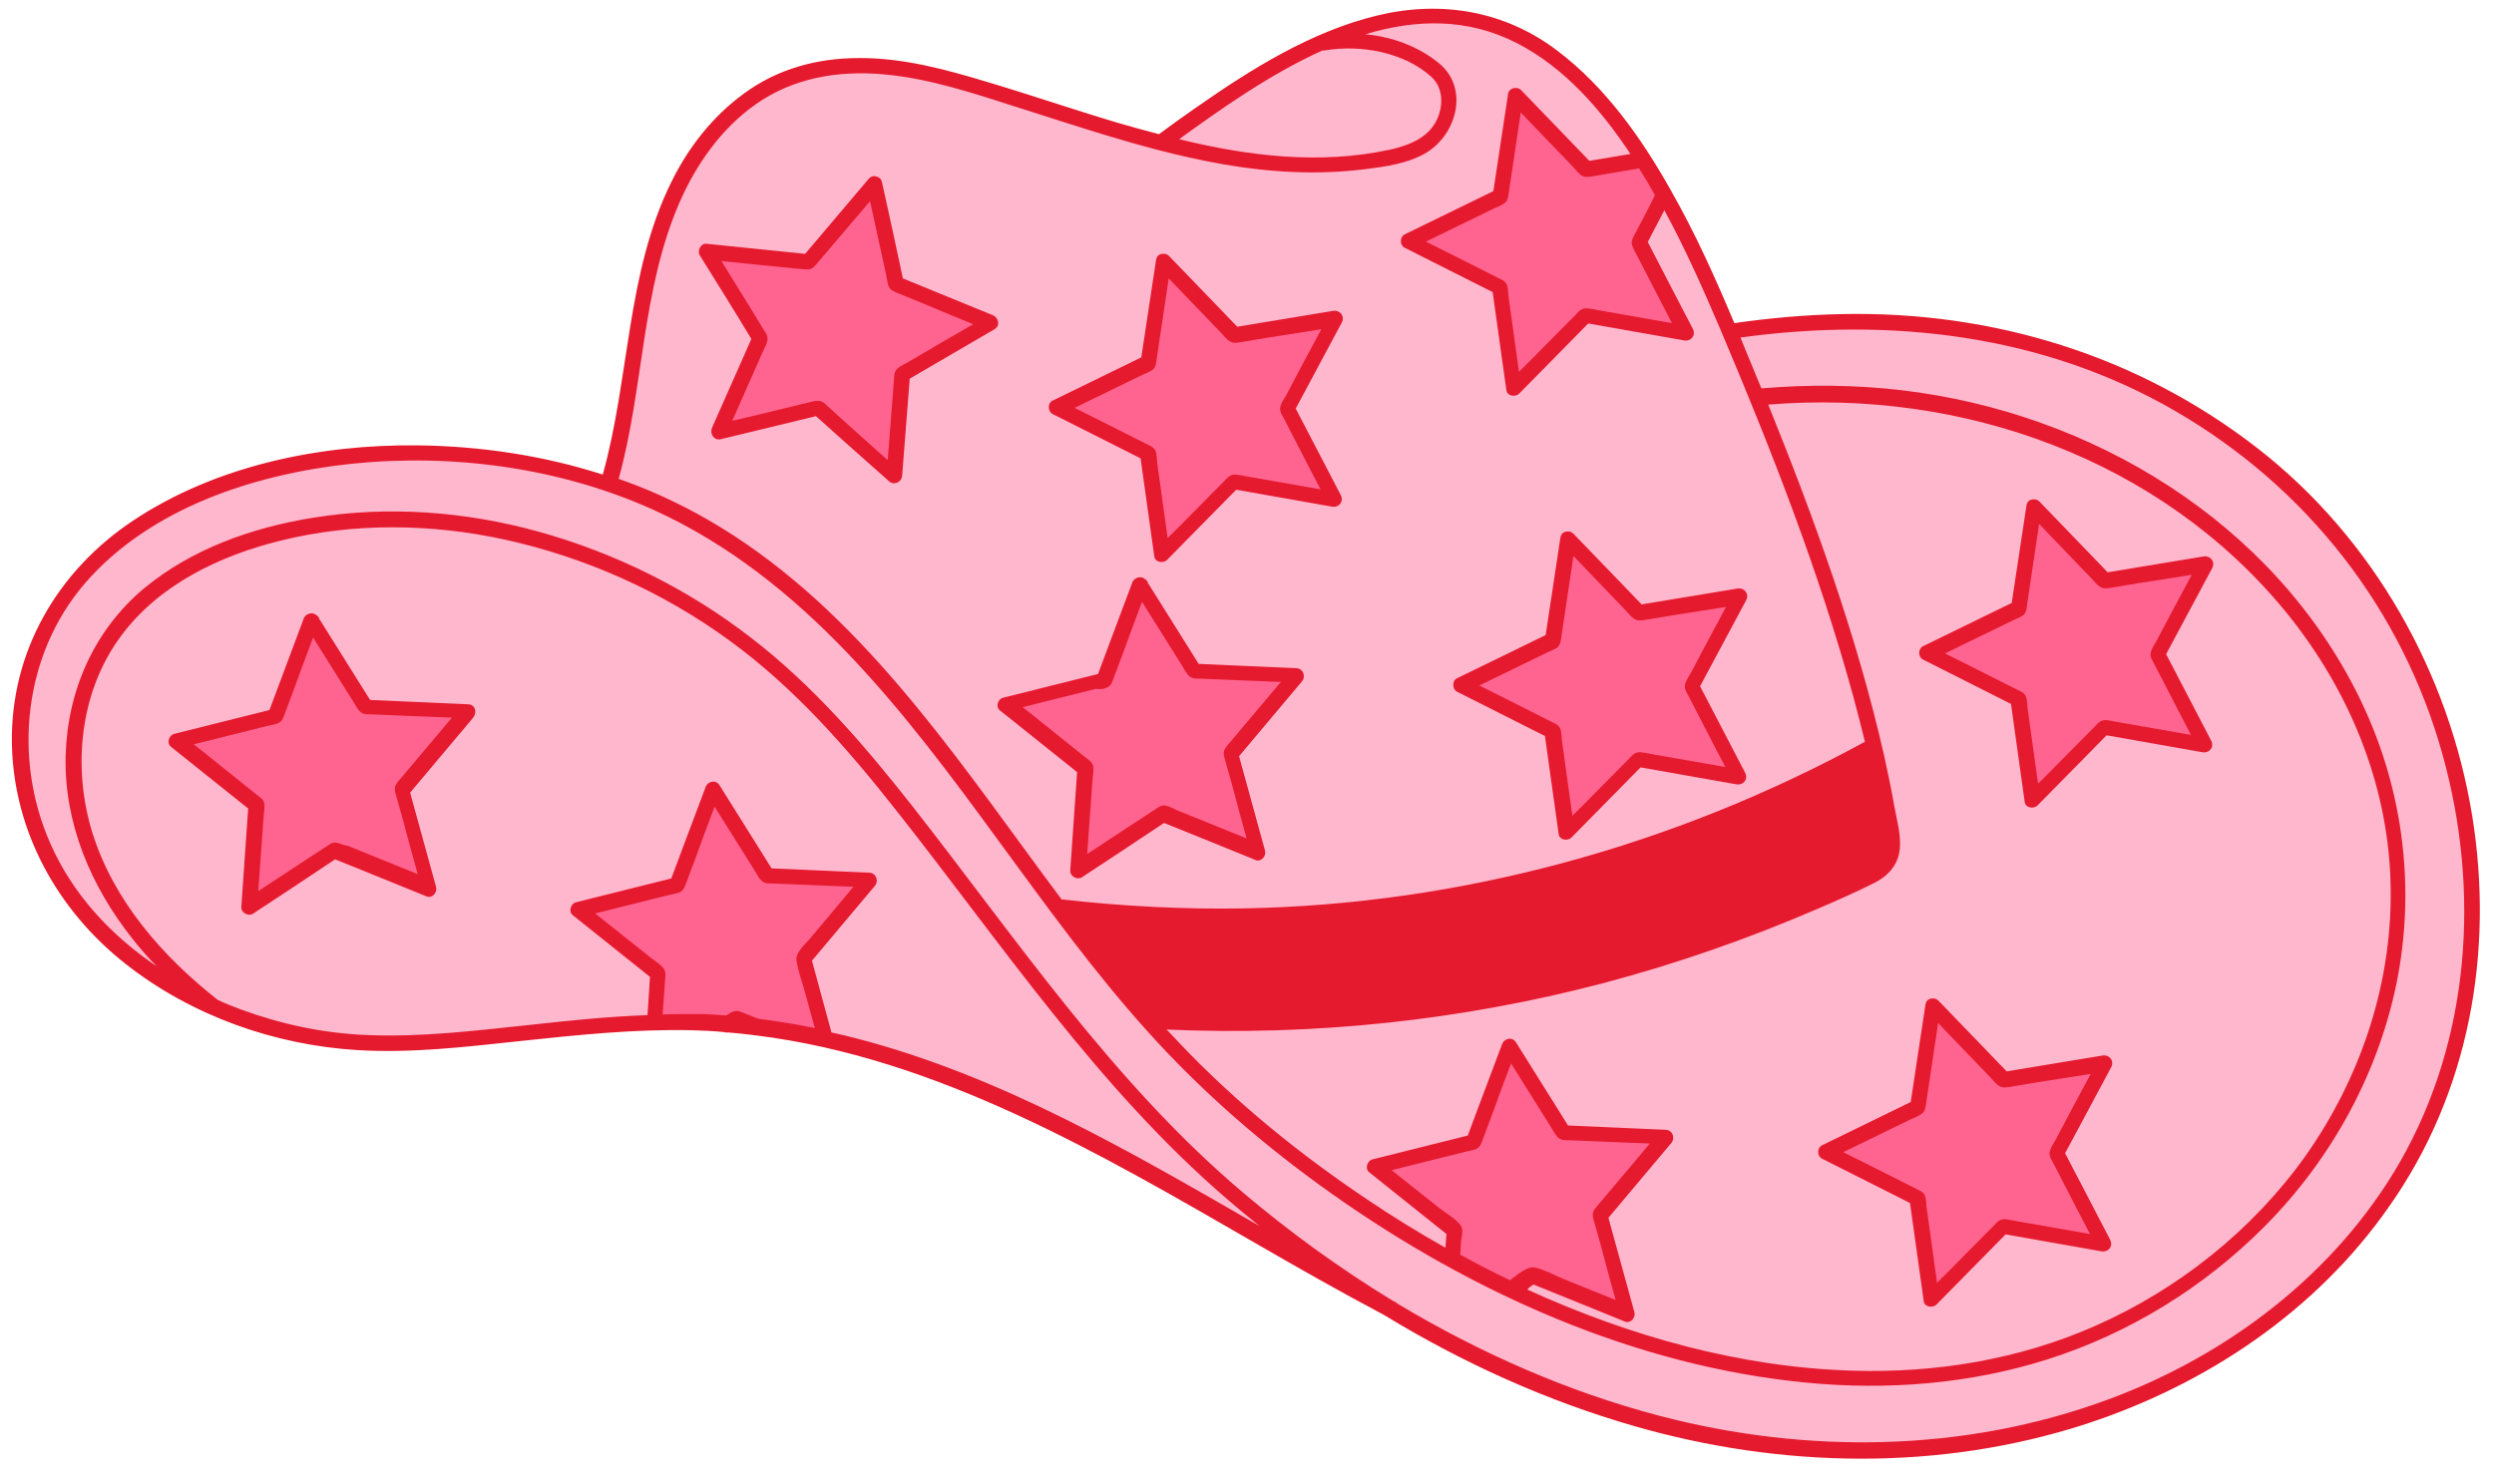 <?xml version="1.0" encoding="UTF-8"?>
<!DOCTYPE svg PUBLIC '-//W3C//DTD SVG 1.0//EN'
          'http://www.w3.org/TR/2001/REC-SVG-20010904/DTD/svg10.dtd'>
<svg height="411.4" preserveAspectRatio="xMidYMid meet" version="1.0" viewBox="4.5 146.6 691.4 411.4" width="691.4" xmlns="http://www.w3.org/2000/svg" xmlns:xlink="http://www.w3.org/1999/xlink" zoomAndPan="magnify"
><path d="M0 0H700V700H0z" fill="none"
  /><g
  ><g id="change1_1"
    ><path d="M466.3,462l-18.2,21.7l7.5,27.3l-26.2-10.6l-5.3,3.5l-0.3,0.6c-5.7-2.7-11.2-5.5-16.7-8.5l0.1-0.2l0.6-8.1 l-22.1-17.6l27.5-6.8l9.9-26.5l15,24L466.3,462z M560,446.1l-19.6-20.4l-4.2,28L510.7,466l25.3,12.7l3.9,28l19.9-20.2l27.9,5 l-13-25.1l13.3-25L560,446.1z M588.1,307.7l-19.6-20.4l-4.2,28l-25.5,12.4l25.3,12.7l3.9,28.1l19.9-20.2l27.9,5l-13-25.1l13.3-25 L588.1,307.7z M465.7,201l0.4-0.2c-1.9-3.4-3.9-6.8-6-10l-0.2,0.1l-15.5,2.6l-19.6-20.4l-4.2,28L395,213.5l25.3,12.7l3.9,28.1 l19.9-20.2l27.9,5l-13-25.1L465.7,201z M458.9,316.6l-19.6-20.4l-4.2,28l-25.5,12.4l25.3,12.7l3.9,28l19.9-20.2l27.9,5l-13-25.1 l13.3-25L458.9,316.6z M335.7,332.8l-15-24l-9.9,26.5l-27.5,6.8l22.1,17.7l-2,28.2l23.6-15.6l26.2,10.6l-7.5-27.3L364,334 L335.7,332.8z M105.9,342.7l-15-24L81,345.2l-27.5,6.8l22.1,17.7l-2,28.2l23.6-15.6l26.3,10.6l-7.5-27.3l18.2-21.7L105.9,342.7z M232.8,434.6l0.2-0.8l-5.8-21.4l18.2-21.7l-28.3-1.3l-15-24l-9.9,26.5l-27.5,6.8l22.1,17.7l-0.9,13.4l0,0.2 c6.6-0.2,13.2-0.1,19.8,0.4c0.2,0,0.4,0,0.6,0.1C215.4,431.3,224.2,432.7,232.8,434.6z M252.9,225.3l-6-27.7l-18.3,21.6l-28.2-2.9 l14.9,24.1l-11.4,25.9l27.5-6.7l21.1,18.9l2.2-28.2l24.5-14.2L252.9,225.3z M346.8,239.5l-19.6-20.4l-4.2,28l-25.5,12.4l25.3,12.7 l3.9,28l19.9-20.2l27.9,5l-13-25.1l13.3-25L346.8,239.5z" fill="#ff6490"
    /></g
    ><g id="change2_1"
    ><path d="M405.2,169.5c1.9,4.8,0.9,10.6-2.5,14.4c-3.8,4.4-9.9,5.9-15.6,6.9c-20.7,3.4-40.7,0.6-60.4-4.5l0.1-0.4 c13-9.5,28.2-20.3,44.2-27.4l0,0C388.1,155.4,403.3,164.7,405.2,169.5z M484.6,238.5l-0.5,0.2c2.1,4.9,4,9.7,5.9,14.2 c0.5,1.3,1.1,2.5,1.6,3.8l0.2-0.1c46.8-4.7,95.5,8.6,130.8,40.1c24.7,22,42.4,51.2,46.1,84.5c4.4,39.7-11.3,78.8-40,106.2 c-57.8,55.3-136.8,49-204.8,17c-5.7-2.7-11.2-5.5-16.7-8.5c-27.5-15-52.6-34-72.9-54.3c-3.8-3.8-7.5-7.7-11.1-11.7 c-8.9-10-17.2-20.6-25.3-31.4c-35.2-47.1-66.5-98-124.5-117.7c-4.2-1.4-8.6-2.7-13.1-3.8c-13.6-3.3-27.6-4.8-41.5-4.8 c-3.7,0-7.3,0.1-11,0.4c-26.2,1.8-53.9,9.7-74.1,27.2c-23,19.9-29.2,51.5-18,79.6c8.5,21.2,26.7,37,47.9,46.4 C36.7,404.9,18,375,27.1,340.5c8.7-33.2,43.9-47,75.3-49.4c33.5-2.7,67.9,7.5,96.2,25.2c30.3,19,50.8,47,72.2,74.9 c19.9,26,39.5,52.5,63.1,75.3c4.7,4.6,9.6,9,14.7,13.2c13.1,10.9,27.1,21,41.7,29.9c52.9,32,114.7,48.4,176.5,34 c63.1-14.7,115-60.6,122.1-127.2c0.2-2,0.4-4,0.5-6c3.6-51.2-18-103.7-58.1-136.1C588,239.6,538.4,230.6,484.6,238.5z M622.5,296.8 c-35.3-31.5-84-44.8-130.8-40.1l-0.2,0.1c11.6,28.1,24.7,63.9,32.4,96.8c2.1,8.9,3.8,17.7,5,25.9c0.6,4-1.5,7.8-5.1,9.6 c-63.5,30.4-130.1,44.5-200.4,40.6l-0.3,0.3c3.6,4,7.3,8,11.1,11.7c20.4,20.3,45.4,39.3,72.9,54.3l0.1-0.2l0.6-8.1l-22.1-17.6 l27.5-6.8l9.9-26.5l15,24l28.3,1.3l-18.2,21.7l7.5,27.3l-26.2-10.6l-5.3,3.5l-0.3,0.6c68,32,147,38.3,204.8-17 c28.6-27.4,44.4-66.5,40-106.2C664.9,348,647.2,318.8,622.5,296.8z M615.7,353.2l-27.9-5l-19.9,20.2l-3.9-28.1l-25.3-12.7 l25.5-12.4l4.2-28l19.6,20.4l27.9-4.6l-13.3,25L615.7,353.2z M587.6,491.6l-27.9-5l-19.9,20.2l-3.9-28L510.7,466l25.5-12.4l4.2-28 l19.6,20.4l27.9-4.6l-13.3,25L587.6,491.6z M348.6,479.7c-5.1-4.2-9.9-8.7-14.7-13.2c-23.6-22.8-43.2-49.4-63.1-75.3 c-21.4-27.9-41.9-55.8-72.2-74.9c-28.3-17.8-62.7-27.9-96.2-25.2c-31.5,2.5-66.6,16.3-75.3,49.4c-9.1,34.5,9.6,64.4,36.5,85.2 c15.1,6.7,31.7,10.2,47.3,10.1c25.1-0.2,50-5,75.1-5.7l0-0.2l0.9-13.4l-22.1-17.7l27.5-6.8l9.9-26.5l15,24l28.3,1.3l-18.2,21.7 l5.8,21.4l-0.2,0.8c57.4,12.5,105.5,47.7,157.5,75l0,0C375.6,500.7,361.7,490.7,348.6,479.7z M123.5,393l-26.3-10.6L73.7,398 l2-28.2l-22.1-17.7l27.5-6.8l9.9-26.5l15,24l28.3,1.3L116,365.7L123.5,393z M472,239.1l-27.9-5l-19.9,20.2l-3.9-28.1L395,213.5 l25.5-12.4l4.2-28l19.6,20.4l15.5-2.6l0.2-0.1c-8.2-12.8-17.9-24.1-29.5-31.5c-19.1-12.2-39.9-9.3-59.4-0.7l0,0 c17.1-3.1,32.3,6.2,34.2,11c1.9,4.8,0.9,10.6-2.5,14.4c-3.8,4.4-9.9,5.9-15.6,6.9c-20.7,3.4-40.7,0.6-60.4-4.5 c-19.3-5-38.4-12-57.4-17.4c-16.3-4.6-35.1-6.7-50.7,1.4c-13.2,6.8-22.7,19.4-28.2,32.9c-10.3,24.9-9.3,51.8-17,77.4l-0.1,0.2 c58,19.7,89.3,70.6,124.5,117.7l0.3-0.2c79,9.3,156.2-6.3,225.9-44.7c-7.7-32.9-20.8-68.7-32.4-96.8c-0.5-1.3-1.1-2.6-1.6-3.8 c-1.9-4.5-3.9-9.3-5.9-14.2c-5.2-12.3-11.1-25.6-18-38l-0.4,0.2l-6.7,12.9L472,239.1z M486.5,362.1l-27.9-5l-19.9,20.2l-3.9-28 l-25.3-12.7l25.5-12.4l4.2-28l19.6,20.4l27.9-4.6l-13.3,25L486.5,362.1z M374.4,285l-27.9-5l-19.9,20.2l-3.9-28l-25.3-12.7 l25.5-12.4l4.2-28l19.6,20.4l27.9-4.6l-13.3,25L374.4,285z M353.3,383L327,372.4L303.4,388l2-28.2l-22.1-17.7l27.5-6.8l9.9-26.5 l15,24L364,334l-18.2,21.7L353.3,383z M252.4,278.5l-21.1-18.9l-27.5,6.7l11.4-25.9l-14.9-24.1l28.2,2.9l18.3-21.6l6,27.7 l26.2,10.8l-24.5,14.2L252.4,278.5z" fill="#ffb7ce"
    /></g
    ><g fill="#e61a2e" id="change3_1"
    ><path d="M689.9,373.1c-6.4-39.8-27.4-77.1-59.3-102c-33.2-25.9-73.6-38.3-115.6-37.4c-10,0.2-19.9,1.1-29.7,2.5 c-5.3-12.6-10.9-25.1-17.7-37c-8.1-14.4-18-28.4-31.3-38.5c-14.6-11.1-32.2-14.1-50-9.8c-18.2,4.4-34.7,14.7-49.9,25.3 c-3.6,2.5-7.1,5-10.6,7.6c-3.9-1-7.8-2.1-11.6-3.2c-12.1-3.6-24-7.7-36.1-11.3c-11.6-3.5-23.4-6.7-35.6-6.6 c-11.4,0-22.5,3-31.7,9.8c-8.7,6.3-15.5,15-20.2,24.6c-12.5,25.3-11.5,54.3-19,81.1c-16.5-5.3-33.9-7.9-51.3-8.1 c-27.2-0.3-55.9,5.6-78.8,20.8c-21.1,14-34.2,36.5-33.7,62.1c0.5,24.1,12.6,46,31.4,60.8c18.2,14.4,41.3,22.6,64.4,24 c15,0.9,30.1-0.9,45-2.5c16-1.7,32-3.4,48-3c2.9,0.1,5.8,0.2,8.6,0.5c0.3,0.1,0.7,0.2,1.1,0.1c2.3,0.2,4.6,0.4,6.8,0.7 c0,0,0,0,0,0c0.2,0.1,0.5,0.1,0.8,0.1c50.4,6.2,95.6,32.8,139.1,57.9c11.6,6.7,23.2,13.3,35.1,19.6c21.8,13.3,45.2,23.9,69.6,30.9 c40.7,11.7,84.6,12.5,125-0.6c33.4-10.9,63.9-31.3,84.1-60.3C689.1,449.6,695.9,410.6,689.9,373.1z M458.1,210.8 c-0.7,1.4-1.7,2.6-1,4.2c0.4,1,1,2,1.5,3c3.1,6.1,6.3,12.1,9.4,18.2c-6.8-1.2-13.6-2.4-20.5-3.6c-1-0.2-2-0.4-2.9-0.5 c-1.6-0.1-2.3,0.7-3.3,1.8c-3.4,3.4-6.7,6.8-10.1,10.2c-1.9,1.9-3.7,3.8-5.6,5.6c-1-7-1.9-13.9-2.9-20.9c-0.1-1-0.1-2.2-0.4-3.1 c-0.4-1.2-1.6-1.6-2.6-2.1c-4.2-2.1-8.5-4.3-12.7-6.4c-2.4-1.2-4.8-2.4-7.2-3.6c6.3-3.1,12.6-6.1,18.9-9.2c0.9-0.4,2-0.8,2.8-1.4 c1.1-0.8,1.1-1.9,1.3-3.1c0.7-4.7,1.4-9.4,2.1-14.1c0.4-2.7,0.8-5.4,1.2-8c4.9,5.1,9.8,10.2,14.7,15.3c0.6,0.6,1.2,1.5,1.9,2 c1.4,1.1,3.4,0.3,5,0.1c3.7-0.6,7.5-1.3,11.2-1.9c1.5,2.4,3,4.9,4.4,7.4C461.7,204,459.9,207.4,458.1,210.8z M371.1,160.6 c0.2,0,0.4,0,0.6,0c9.8-1.7,22,0.4,29.6,7.3c3.1,2.8,3.4,7.4,1.8,11.3c-2.2,5.5-7.9,7.7-13.3,8.9c-19.3,4.2-39.3,1.8-58.4-2.9 C343.1,176.7,356.7,167.1,371.1,160.6z M192.9,202.7c4.6-10.5,11.5-20.4,21-27.1c10.4-7.4,22.9-9.5,35.4-8.4 c12.8,1.1,25.2,5.3,37.4,9.2c12.6,4,25.2,8.2,38.1,11.6c12.6,3.3,25.4,5.8,38.4,6.3c6.6,0.3,13.3,0,19.9-0.8 c5.5-0.7,11.3-1.5,16.2-4.2c8.9-4.9,12.7-18,4.2-25.1c-5.7-4.7-13-7.4-20.5-8.1c14-4.2,28.3-4.6,42.1,2.5 c13.2,6.8,23.3,18.5,31.4,30.7c-3.8,0.6-7.6,1.3-11.4,1.9c-6.3-6.5-12.6-13.1-18.9-19.6c-1-1.1-3.3-0.7-3.6,0.9 c-1.4,9-2.7,18.1-4.1,27.1c-8.2,4-16.4,8-24.6,12c-1.4,0.7-1.4,3,0,3.7c8.1,4.1,16.3,8.2,24.4,12.3c1.3,9.1,2.5,18.1,3.8,27.2 c0.2,1.7,2.6,2,3.6,0.9c6.4-6.5,12.7-12.9,19.1-19.4c8.9,1.6,17.7,3.1,26.6,4.7c1.9,0.3,3.3-1.4,2.4-3.2c-4.2-8-8.3-16-12.5-24.1 c1.5-2.9,3.1-5.9,4.6-8.8c5.7,10.5,10.6,21.5,15.3,32.5c14.2,33.5,27.6,67.6,37.2,102.8c1.1,4,2.1,8.1,3.1,12.1 c-52.8,28.8-111.9,45.1-172.1,46.2c-16.9,0.3-33.8-0.6-50.6-2.5c-3.3-4.4-6.6-8.9-9.9-13.4c-25.8-35.3-52.3-72.5-91.6-93.8 c-6.9-3.7-14-6.9-21.3-9.4C183,254.3,182.3,227,192.9,202.7z M409.3,486.2c-1.5-1.8-4-3.2-5.9-4.7c-4.4-3.5-8.7-6.9-13.1-10.4 c6.8-1.7,13.6-3.4,20.4-5.1c0.9-0.2,2-0.4,2.9-0.7c1.4-0.6,1.6-1.8,2.1-3.1c1.7-4.5,3.4-9,5-13.5c0.9-2.4,1.8-4.8,2.7-7.2 c3.7,5.9,7.4,11.8,11.1,17.7c0.5,0.8,1,1.8,1.6,2.5c1,1.2,2.1,1.1,3.6,1.1c4.8,0.2,9.6,0.4,14.4,0.6c2.6,0.1,5.2,0.2,7.8,0.3 c-4.5,5.3-8.9,10.6-13.4,15.9c-0.6,0.8-1.4,1.5-1.9,2.3c-0.9,1.3-0.5,2.3-0.1,3.7c1.3,4.6,2.6,9.2,3.8,13.9 c0.7,2.5,1.4,5.1,2.1,7.6c-4.9-2-9.7-3.9-14.6-5.9c-2.4-1-5.1-2.5-7.7-3.1c-2.3-0.5-5.1,2.2-7,3.5c-4.7-2.2-9.3-4.6-13.8-7.1 c0.1-1.4,0.2-2.7,0.3-4.1C409.8,489.2,410.3,487.4,409.3,486.2z M429.6,502.8c8.5,3.4,17,6.9,25.4,10.3c1.6,0.6,3-1.2,2.6-2.6 c-2.4-8.7-4.8-17.5-7.2-26.2c5.8-6.9,11.6-13.8,17.4-20.7c1.2-1.4,0.4-3.6-1.5-3.7c-9-0.4-18-0.8-27.1-1.2 c-4.8-7.7-9.6-15.3-14.4-23c-1-1.7-3.3-1.2-3.9,0.5c-3.2,8.4-6.3,16.8-9.5,25.3c-8.8,2.2-17.6,4.4-26.4,6.6 c-1.5,0.4-2.2,2.6-0.9,3.6c7.1,5.7,14.3,11.4,21.4,17.1c-0.1,1.3-0.2,2.5-0.3,3.8c-7.1-4-14.1-8.3-20.8-12.8 c-19.1-12.7-37.1-27.3-52.9-43.9c-1.2-1.3-2.4-2.6-3.6-3.8c40.8,1.8,81.7-2.5,121.2-12.9c20.4-5.4,40.4-12.4,59.8-20.8 c5.1-2.2,10.1-4.4,15.1-6.9c3.7-1.8,6.5-4.8,7.1-8.9c0.6-4.1-0.8-8.7-1.5-12.7c-0.8-4.7-1.8-9.3-2.8-13.9 c-7.6-33.3-19.3-65.5-32.1-97.2c53.8-4.4,108.8,15.1,143.5,57.5c17.2,21.1,28.2,47.2,29,74.6c0.9,27.2-7.9,54.1-23.6,76.3 c-14.6,20.5-35.3,37-58.3,47.1c-21,9.3-44.2,13.1-67.1,12.4c-31.2-0.9-61.8-9.5-90.3-22.5C428.4,503.6,429,503.2,429.6,502.8z M188.2,427.9c0.2-3.3,0.5-6.5,0.7-9.8c0.1-1.3,0.3-2.2-0.7-3.3c-0.8-0.9-2.1-1.7-3-2.4c-5.2-4.2-10.5-8.3-15.7-12.5 c6.8-1.7,13.6-3.4,20.4-5.1c0.9-0.2,2-0.4,2.9-0.7c1.4-0.6,1.6-1.8,2.1-3.1c1.7-4.5,3.4-9,5-13.5c0.9-2.4,1.8-4.8,2.7-7.2 c3.7,5.9,7.4,11.8,11.1,17.7c0.5,0.8,1,1.8,1.6,2.5c1,1.2,2.1,1.1,3.6,1.1c4.8,0.2,9.6,0.4,14.4,0.6c2.6,0.1,5.2,0.2,7.8,0.3 c-3.9,4.7-7.9,9.4-11.8,14.1c-1.3,1.6-4.3,4-4,6.3c0.5,3.4,1.9,6.8,2.7,10.1c0.8,2.9,1.6,5.8,2.4,8.7c-5.2-1.1-10.4-1.9-15.7-2.6 c-1.6-0.6-3.2-1.3-4.8-1.9c-1.6-0.7-2.8,0.2-4.1,1c-2.1-0.2-4.2-0.3-6.3-0.4C195.6,427.8,191.9,427.8,188.2,427.9z M241.7,434.5 c-2.2-0.6-4.5-1.1-6.7-1.6c-1.8-6.6-3.6-13.3-5.4-19.9c5.8-6.9,11.6-13.8,17.4-20.7c1.2-1.4,0.4-3.6-1.5-3.7 c-9-0.4-18-0.8-27.1-1.2c-4.8-7.7-9.6-15.3-14.4-23c-1-1.7-3.3-1.2-3.9,0.5c-3.2,8.4-6.3,16.8-9.5,25.3 c-8.8,2.2-17.6,4.4-26.4,6.6c-1.5,0.4-2.2,2.6-0.9,3.6c7.1,5.7,14.3,11.4,21.4,17.1c-0.2,3.5-0.5,7.1-0.7,10.6 c-10.9,0.4-21.7,1.5-32.5,2.7c-15.1,1.6-30.5,3.5-45.7,2.8c-11.8-0.5-23.5-3-34.6-7.1c-2.1-0.8-4.2-1.6-6.3-2.6 c-15.3-12-28.9-27.5-34.8-46.4c-5.6-18.1-3.5-39.2,8-54.6c10.5-14.2,27.5-22.3,44.3-26.4c20.2-5,41.6-4.7,61.9-0.3 c22.4,4.9,43.9,14.5,62.4,28c18,13.1,32.7,29.9,46.4,47.3c29.2,37,55.8,76.9,91.8,107.8c2.9,2.5,5.8,4.9,8.8,7.3 C317.8,465.9,281.9,444.9,241.7,434.5z M669.9,468.7c-17.8,31-47.7,53.7-81,66c-39.8,14.7-83.6,15.2-124.4,4.5 c-25.5-6.7-49.9-17.5-72.6-31.1c-0.1-0.1-0.3-0.3-0.5-0.4c-0.3-0.1-0.5-0.3-0.8-0.4c-14.6-8.9-28.5-19-41.4-29.9 c-36.2-30.6-62.8-70.3-91.8-107.3c-13.3-16.9-27.4-33.3-44.5-46.5c-17.5-13.6-37.9-23.7-59.2-29.6c-20.3-5.6-41.7-7.2-62.6-3.8 c-16.7,2.7-33.4,8.6-46.6,19.5c-13.9,11.6-21.3,28.4-21.8,46.4c-0.5,18.7,7,36.3,18.5,50.8c2.1,2.7,4.4,5.3,6.8,7.7 c-12.6-8.5-23.3-19.9-29.5-34C8,357,11,328.1,28.1,308.3c18.1-20.9,47.2-30.3,73.9-33.1c28.2-2.9,57.8,1.1,83.7,12.8 c41.6,18.9,69.6,56.1,95.8,92c13.2,18,26.3,36.2,41.3,52.8c15.2,16.9,32.5,31.8,51,44.9c38.6,27.3,83.9,47.7,131.3,52.3 c22.5,2.2,45.6,0.4,67.2-6.5c22.6-7.2,43.3-20,60-36.8c18.8-18.9,32.1-43.3,37-69.6c4.8-26.2,1-53.2-10.8-77.2 c-23.9-48.6-74.1-78.9-126.9-85.1c-12.9-1.5-25.9-1.6-38.8-0.5c-1.2-2.9-2.4-5.8-3.6-8.7c-0.7-1.8-1.5-3.6-2.2-5.4 c41.4-5.7,83.8-0.9,120.4,20.3c36.5,21.1,63.1,55,74.3,95.6C692.1,393.6,689.3,434.8,669.9,468.7z"
      /><path d="M212.8,240.6c-3.6,8.2-7.3,16.4-10.9,24.6c-0.7,1.7,0.5,3.6,2.4,3.2c8.8-2.1,17.6-4.3,26.4-6.4 c6.7,6,13.4,12,20.2,18c1.4,1.3,3.5,0.4,3.7-1.5c0.7-9,1.4-18,2.1-26.9c7.8-4.6,15.7-9.1,23.5-13.7c1.7-1,1.1-3.3-0.5-3.9 c-8.3-3.4-16.6-6.8-24.9-10.2c-1.9-8.9-3.8-17.8-5.8-26.7c-0.2-0.9-0.8-1.4-1.4-1.5c-0.7-0.3-1.5-0.2-2.2,0.5 c-5.9,7-11.8,13.9-17.7,20.9c-9.1-0.9-18.2-1.9-27.3-2.8c-1.6-0.2-2.7,1.9-1.9,3.2C203.3,225.1,208.1,232.8,212.8,240.6z M228.6,221.3c1.3-0.1,1.9-1.1,2.7-2c3.1-3.6,6.1-7.2,9.2-10.8c1.7-2,3.5-4.1,5.2-6.1c1.5,6.9,3,13.8,4.5,20.6 c0.2,0.9,0.3,2,0.6,2.9c0.5,1.3,1.9,1.7,3.1,2.2c4.4,1.8,8.9,3.6,13.3,5.5c2.4,1,4.7,1.9,7.1,2.9c-6.1,3.5-12.1,7-18.2,10.6 c-0.8,0.5-1.8,0.9-2.6,1.5c-1.2,1-1.1,2.2-1.2,3.6c-0.4,4.8-0.7,9.6-1.1,14.3c-0.2,2.6-0.4,5.1-0.6,7.7 c-5.2-4.6-10.4-9.3-15.5-13.9c-0.7-0.6-1.4-1.4-2.2-2c-1.3-0.9-2.4-0.5-3.8-0.2c-4.7,1.1-9.3,2.3-14,3.4c-2.5,0.6-5.1,1.2-7.6,1.8 c2.8-6.3,5.6-12.6,8.4-19c0.4-0.9,0.9-1.8,1.2-2.7c0.5-1.6-0.1-2.4-0.9-3.6c-2.5-4.1-5-8.2-7.5-12.2c-1.4-2.3-2.8-4.5-4.2-6.8 c7,0.7,13.9,1.4,20.9,2.1C226.4,221.1,227.6,221.4,228.6,221.3z"
      /><path d="M281.7,343.6c7.1,5.7,14.3,11.4,21.4,17.1c-0.6,9.1-1.3,18.2-1.9,27.3c-0.1,1.6,1.9,2.7,3.2,1.9 c7.6-5,15.2-10,22.8-15.1c8.5,3.4,17,6.9,25.4,10.3c1.6,0.6,3-1.2,2.6-2.6c-2.4-8.7-4.8-17.5-7.2-26.2 c5.8-6.9,11.6-13.8,17.4-20.7c1.2-1.4,0.4-3.6-1.5-3.7c-9-0.4-18-0.8-27.1-1.2c-4.7-7.5-9.4-15-14.1-22.5 c-0.1-0.5-0.4-0.8-0.9-1.1c-1.3-1-3.2-0.1-3.5,1.3c-3.1,8.4-6.3,16.7-9.4,25.1c-8.8,2.2-17.6,4.4-26.4,6.6 C281.2,340.4,280.4,342.6,281.7,343.6z M311.3,337.3c1.4-0.6,1.6-1.8,2.1-3.1c1.7-4.5,3.4-9,5-13.5c0.9-2.4,1.8-4.8,2.7-7.2 c3.7,5.9,7.4,11.8,11.1,17.7c0.5,0.8,1,1.8,1.6,2.5c1,1.2,2.1,1.1,3.6,1.1c4.8,0.2,9.6,0.4,14.4,0.6c2.6,0.1,5.2,0.2,7.8,0.3 c-4.5,5.3-8.9,10.6-13.4,15.9c-0.6,0.8-1.4,1.5-1.9,2.3c-0.9,1.3-0.5,2.3-0.1,3.7c1.3,4.6,2.6,9.2,3.8,13.9 c0.7,2.5,1.4,5.1,2.1,7.6c-6.5-2.6-13-5.3-19.5-7.9c-0.9-0.4-1.9-1-2.9-1.2c-1.3-0.3-2.2,0.6-3.2,1.2c-4,2.6-7.9,5.2-11.9,7.8 c-2.2,1.5-4.4,2.9-6.7,4.4c0.5-7,1-13.9,1.5-20.9c0.1-1,0.3-2.1,0.2-3.1c-0.1-1.4-1.1-1.9-2.1-2.7c-3.7-3-7.4-5.9-11.1-8.9 c-2.1-1.7-4.2-3.4-6.4-5.1c6.8-1.7,13.6-3.4,20.4-5.1C309.3,337.8,310.4,337.7,311.3,337.3z"
      /><path d="M134.2,341.9c-9-0.4-18-0.8-27.1-1.2c-4.7-7.5-9.4-15-14.1-22.5c-0.1-0.5-0.4-0.8-0.9-1.1 c-1.3-1-3.2-0.1-3.5,1.3c-3.1,8.4-6.3,16.7-9.4,25.1c-8.8,2.2-17.6,4.4-26.4,6.6c-1.5,0.4-2.2,2.6-0.9,3.6 c7.1,5.7,14.3,11.4,21.4,17.1c-0.6,9.1-1.3,18.2-1.9,27.3c-0.1,1.6,1.9,2.7,3.2,1.9c7.6-5,15.2-10,22.8-15.1 c8.5,3.4,17,6.9,25.4,10.3c1.6,0.6,3-1.2,2.6-2.6c-2.4-8.7-4.8-17.5-7.2-26.2c5.8-6.9,11.6-13.8,17.4-20.7 C136.9,344.1,136.2,341.9,134.2,341.9z M97.9,380.3c-1.3-0.3-2.2,0.6-3.2,1.2c-4,2.6-7.9,5.2-11.9,7.8c-2.2,1.5-4.5,2.9-6.7,4.4 c0.5-7,1-13.9,1.5-20.9c0.1-1,0.3-2.1,0.2-3.1c-0.1-1.4-1.1-1.9-2.1-2.7c-3.7-3-7.4-5.9-11.1-8.9c-2.1-1.7-4.2-3.4-6.4-5.1 c6.8-1.7,13.6-3.4,20.4-5.1c0.9-0.2,2-0.4,2.9-0.7c1.4-0.6,1.6-1.8,2.1-3.1c1.7-4.5,3.4-9,5-13.5c0.9-2.4,1.8-4.8,2.7-7.2 c3.7,5.9,7.4,11.8,11.1,17.7c0.5,0.8,1,1.8,1.6,2.5c1,1.2,2.1,1.1,3.6,1.1c4.8,0.2,9.6,0.4,14.4,0.6c2.6,0.1,5.2,0.2,7.8,0.3 c-4.5,5.3-8.9,10.6-13.4,15.9c-0.6,0.8-1.4,1.5-1.9,2.3c-0.9,1.3-0.5,2.3-0.1,3.7c1.3,4.6,2.6,9.2,3.8,13.9 c0.7,2.5,1.4,5.1,2.1,7.6c-6.5-2.6-13-5.3-19.5-7.9C99.9,381.1,98.8,380.5,97.9,380.3z"
      /><path d="M296.3,261.4c8.1,4.1,16.3,8.2,24.4,12.3c1.3,9.1,2.5,18.1,3.8,27.2c0.2,1.7,2.6,2,3.6,0.9 c6.4-6.5,12.7-12.9,19.1-19.4c8.9,1.6,17.7,3.1,26.6,4.7c1.9,0.3,3.3-1.4,2.4-3.2c-4.2-8-8.3-16-12.5-24c4.3-8,8.5-15.9,12.8-23.9 c0.9-1.8-0.6-3.5-2.4-3.2c-8.9,1.5-17.7,2.9-26.6,4.4c-6.3-6.5-12.6-13.1-18.9-19.6c-0.6-0.6-1.2-0.7-1.8-0.6 c-0.8,0-1.6,0.5-1.8,1.6c-1.4,9-2.7,18.1-4.1,27.1c-8.2,4-16.4,8-24.6,12C294.9,258.3,294.9,260.7,296.3,261.4z M325.2,245.9 c0.7-4.7,1.4-9.4,2.1-14.1c0.4-2.7,0.8-5.4,1.2-8c4.9,5.1,9.7,10.1,14.6,15.2c0.7,0.7,1.3,1.6,2.1,2.1c1.2,0.9,2.4,0.5,3.8,0.3 c4.7-0.8,9.5-1.6,14.2-2.3c2.5-0.4,5-0.8,7.6-1.2c-3.3,6.1-6.6,12.3-9.8,18.4c-0.5,0.9-1.1,1.7-1.4,2.6c-0.6,1.5,0.1,2.4,0.8,3.7 c2.2,4.3,4.4,8.5,6.6,12.8c1.2,2.3,2.4,4.6,3.6,6.9c-6.8-1.2-13.6-2.4-20.5-3.6c-1-0.2-2-0.4-2.9-0.5c-1.6-0.1-2.3,0.7-3.3,1.8 c-3.4,3.4-6.7,6.8-10.1,10.2c-1.9,1.9-3.7,3.8-5.6,5.6c-1-7-1.9-13.9-2.9-20.9c-0.1-1-0.1-2.2-0.4-3.1c-0.4-1.2-1.6-1.6-2.6-2.1 c-4.2-2.1-8.5-4.3-12.7-6.4c-2.4-1.2-4.8-2.4-7.2-3.6c6.3-3.1,12.6-6.1,18.9-9.2c0.9-0.4,2-0.8,2.8-1.4 C325.1,248.2,325,247.1,325.2,245.9z"
      /><path d="M408.4,338.4c8.1,4.1,16.3,8.2,24.4,12.3c1.3,9.1,2.5,18.1,3.8,27.2c0.2,1.7,2.6,2,3.6,0.9 c6.4-6.5,12.7-12.9,19.1-19.4c8.9,1.6,17.7,3.1,26.6,4.7c1.9,0.3,3.3-1.4,2.4-3.2c-4.2-8-8.3-16-12.5-24c4.3-8,8.5-15.9,12.8-23.9 c0.9-1.8-0.6-3.5-2.4-3.2c-8.9,1.5-17.7,2.9-26.6,4.4c-6.3-6.5-12.6-13.1-18.9-19.6c-0.6-0.6-1.2-0.7-1.8-0.6 c-0.8,0-1.6,0.5-1.8,1.6c-1.4,9-2.7,18.1-4.1,27.1c-8.2,4-16.4,8-24.6,12C407,335.4,407.1,337.7,408.4,338.4z M437.4,322.9 c0.7-4.7,1.4-9.4,2.1-14.1c0.4-2.7,0.8-5.4,1.2-8c4.9,5.1,9.7,10.1,14.6,15.2c0.7,0.7,1.3,1.6,2.1,2.1c1.2,0.9,2.4,0.5,3.8,0.3 c4.7-0.8,9.5-1.6,14.2-2.3c2.5-0.4,5-0.8,7.6-1.2c-3.3,6.1-6.6,12.3-9.8,18.4c-0.5,0.9-1.1,1.7-1.4,2.6c-0.6,1.5,0.1,2.4,0.8,3.7 c2.2,4.3,4.4,8.5,6.6,12.8c1.2,2.3,2.4,4.6,3.6,6.9c-6.8-1.2-13.6-2.4-20.5-3.6c-1-0.2-2-0.4-2.9-0.5c-1.6-0.1-2.3,0.7-3.3,1.8 c-3.4,3.4-6.7,6.8-10.1,10.2c-1.9,1.9-3.7,3.8-5.6,5.6c-1-7-1.9-13.9-2.9-20.9c-0.1-1-0.1-2.2-0.4-3.1c-0.4-1.2-1.6-1.6-2.6-2.1 c-4.2-2.1-8.5-4.3-12.7-6.4c-2.4-1.2-4.8-2.4-7.2-3.6c6.3-3.1,12.6-6.1,18.9-9.2c0.9-0.4,2-0.8,2.8-1.4 C437.2,325.2,437.2,324.1,437.4,322.9z"
      /><path d="M537.6,329.5c8.1,4.1,16.3,8.2,24.4,12.3c1.3,9.1,2.5,18.1,3.8,27.2c0.2,1.7,2.6,2,3.6,0.9 c6.4-6.5,12.7-12.9,19.1-19.4c8.9,1.6,17.7,3.1,26.6,4.7c1.9,0.3,3.3-1.4,2.4-3.2c-4.2-8-8.3-16-12.5-24c4.3-8,8.5-15.9,12.8-23.9 c0.9-1.8-0.6-3.5-2.4-3.2c-8.9,1.5-17.7,2.9-26.6,4.4c-6.3-6.5-12.6-13.1-18.9-19.6c-0.6-0.6-1.2-0.7-1.8-0.6 c-0.8,0-1.6,0.5-1.8,1.6c-1.4,9-2.7,18.1-4.1,27.1c-8.2,4-16.4,8-24.6,12C536.2,326.5,536.2,328.8,537.6,329.5z M566.5,314 c0.7-4.7,1.4-9.4,2.1-14.1c0.4-2.7,0.8-5.4,1.2-8c4.9,5.1,9.7,10.1,14.6,15.2c0.7,0.7,1.3,1.6,2.1,2.1c1.2,0.9,2.4,0.5,3.8,0.3 c4.7-0.8,9.5-1.6,14.2-2.3c2.5-0.4,5-0.8,7.6-1.2c-3.3,6.1-6.6,12.3-9.8,18.4c-0.5,0.9-1.1,1.7-1.4,2.6c-0.6,1.5,0.1,2.4,0.8,3.7 c2.2,4.3,4.4,8.5,6.6,12.8c1.2,2.3,2.4,4.6,3.6,6.9c-6.8-1.2-13.6-2.4-20.5-3.6c-1-0.2-2-0.4-2.9-0.5c-1.6-0.1-2.3,0.7-3.3,1.8 c-3.4,3.4-6.7,6.8-10.1,10.2c-1.9,1.9-3.7,3.8-5.6,5.6c-1-7-1.9-13.9-2.9-20.9c-0.1-1-0.1-2.2-0.4-3.1c-0.4-1.2-1.6-1.6-2.6-2.1 c-4.2-2.1-8.5-4.3-12.7-6.4c-2.4-1.2-4.8-2.4-7.2-3.6c6.3-3.1,12.6-6.1,18.9-9.2c0.9-0.4,2-0.8,2.8-1.4 C566.4,316.3,566.3,315.3,566.5,314z"
      /><path d="M537.8,507.4c0.2,1.7,2.6,2,3.6,0.9c6.4-6.5,12.7-12.9,19.1-19.4c8.9,1.6,17.7,3.1,26.6,4.7 c1.9,0.3,3.3-1.4,2.4-3.2c-4.2-8-8.3-16-12.5-24c4.3-8,8.5-15.9,12.8-23.9c0.9-1.8-0.6-3.5-2.4-3.2c-8.9,1.5-17.7,2.9-26.6,4.4 c-6.3-6.5-12.6-13.1-18.9-19.6c-0.6-0.6-1.2-0.7-1.8-0.6c-0.8,0-1.6,0.5-1.8,1.6c-1.4,9-2.7,18.1-4.1,27.1c-8.2,4-16.4,8-24.6,12 c-1.4,0.7-1.4,3,0,3.7c8.1,4.1,16.3,8.2,24.4,12.3C535.3,489.2,536.5,498.3,537.8,507.4z M515.5,466.1c6.3-3.1,12.6-6.1,18.9-9.2 c0.9-0.4,2-0.8,2.8-1.4c1.1-0.8,1.1-1.9,1.3-3.1c0.7-4.7,1.4-9.4,2.1-14.1c0.4-2.7,0.8-5.4,1.2-8c4.9,5.1,9.7,10.1,14.6,15.2 c0.7,0.7,1.3,1.6,2.1,2.1c1.2,0.9,2.4,0.5,3.8,0.3c4.7-0.8,9.5-1.6,14.2-2.3c2.5-0.4,5-0.8,7.6-1.2c-3.3,6.1-6.6,12.3-9.8,18.4 c-0.5,0.9-1.1,1.7-1.4,2.6c-0.6,1.5,0.1,2.4,0.8,3.7c2.2,4.3,4.4,8.5,6.6,12.8c1.2,2.3,2.4,4.6,3.6,6.9 c-6.8-1.2-13.6-2.4-20.5-3.6c-1-0.2-2-0.4-2.9-0.5c-1.6-0.1-2.3,0.7-3.3,1.8c-3.4,3.4-6.7,6.8-10.1,10.2c-1.9,1.9-3.7,3.8-5.6,5.6 c-1-7-1.9-13.9-2.9-20.9c-0.1-1-0.1-2.2-0.4-3.1c-0.4-1.2-1.6-1.6-2.6-2.1c-4.2-2.1-8.5-4.3-12.7-6.4 C520.3,468.5,517.9,467.3,515.5,466.1z"
    /></g
  ></g
></svg
>
